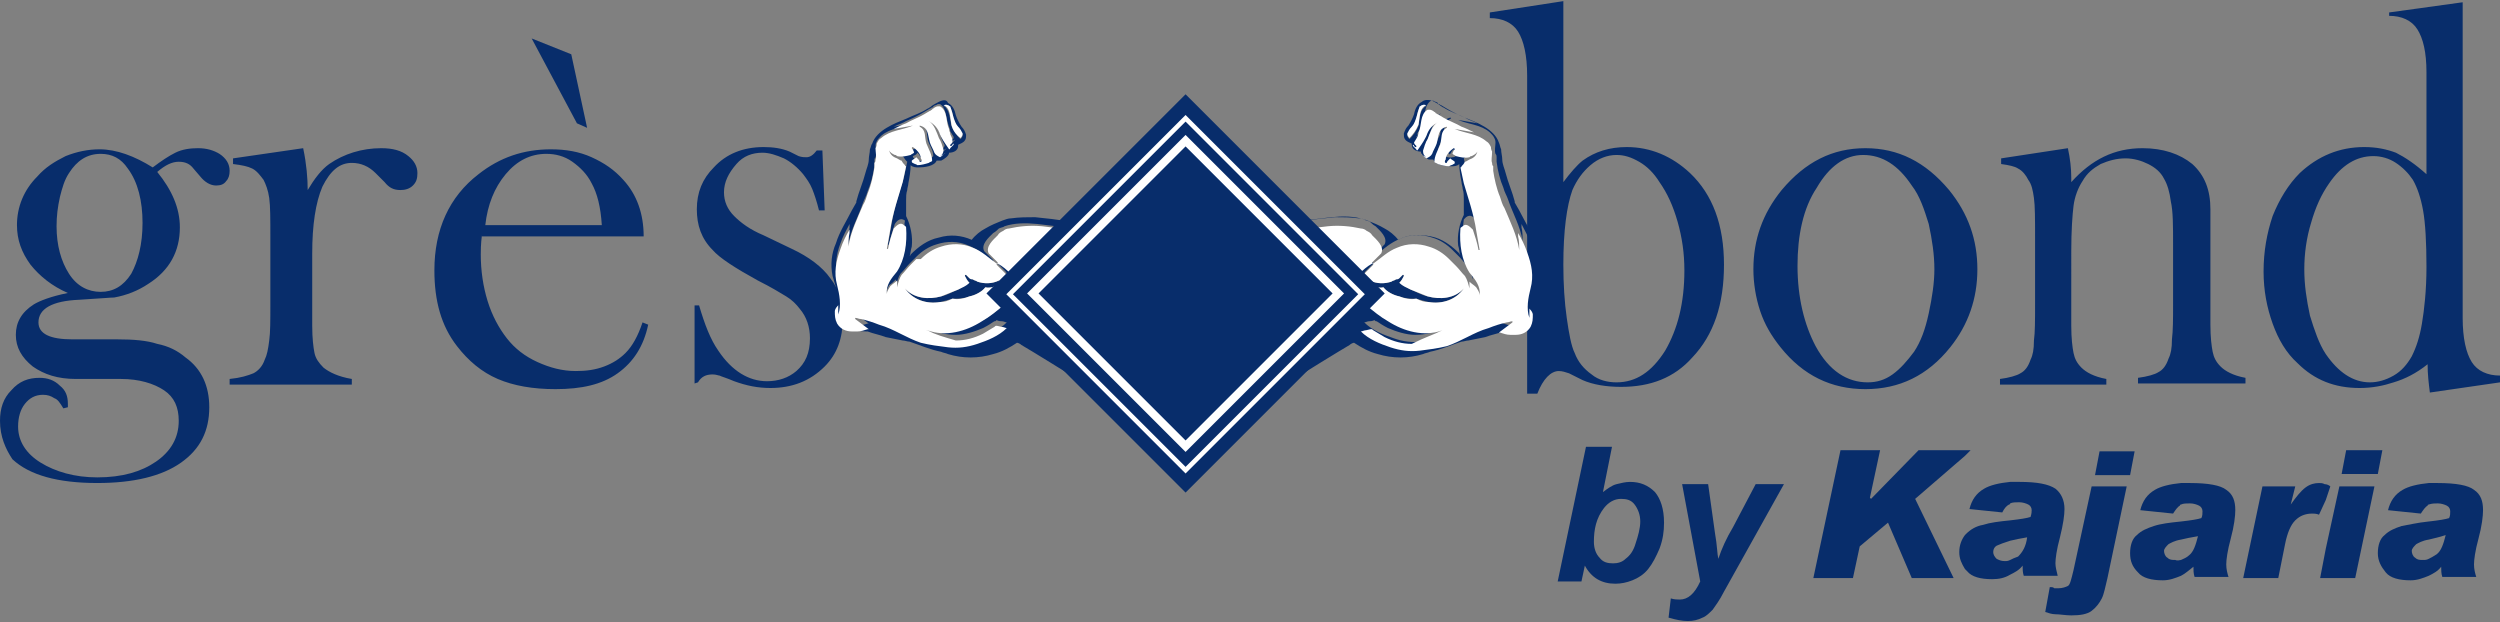 <?xml version="1.0" encoding="utf-8"?>
<!-- Generator: Adobe Illustrator 28.3.0, SVG Export Plug-In . SVG Version: 6.00 Build 0)  -->
<svg version="1.1" id="Layer_1" xmlns="http://www.w3.org/2000/svg" xmlns:xlink="http://www.w3.org/1999/xlink" x="0px" y="0px"
	 viewBox="0 0 221 55" style="enable-background:new 0 0 221 55;" xml:space="preserve">
<rect x="0" y="0" width="221" height="55" fill="#808080" stroke="none"/>
<style type="text/css">
	.st0{fill:#082D6B;}
	.st1{fill-rule:evenodd;clip-rule:evenodd;fill:#082D6B;}
	.st2{fill-rule:evenodd;clip-rule:evenodd;fill:#FFFFFF;}
	.st3{fill:none;stroke:#FFFFFF;stroke-width:0.717;stroke-miterlimit:10;}
	.st4{fill:none;stroke:#FFFFFF;stroke-width:0.414;stroke-miterlimit:10;}
</style>
<g>
	<path class="st0" d="M61.4,33.9v-6.9h0.4c0.5,1.7,1,3,1.7,4c1.2,1.8,2.7,2.7,4.3,2.7c1,0,1.9-0.3,2.6-0.9c0.8-0.7,1.2-1.6,1.2-2.9
		c0-1-0.3-1.9-0.9-2.6c-0.3-0.4-0.7-0.8-1.2-1.1c-0.5-0.3-1.3-0.8-2.5-1.4c-2-1.1-3.4-2-4-2.7c-1-1-1.4-2.2-1.4-3.6
		c0-1.5,0.5-2.7,1.5-3.7c1.1-1.2,2.6-1.8,4.4-1.8c0.8,0,1.6,0.1,2.3,0.4l0.8,0.4c0.3,0.1,0.5,0.1,0.7,0.1c0.3,0,0.6-0.2,0.9-0.6h0.5
		l0.2,5.3h-0.5c-0.2-0.8-0.4-1.4-0.6-1.9c-0.2-0.5-0.5-0.9-0.8-1.3c-0.5-0.6-1.1-1.1-1.7-1.4c-0.7-0.3-1.3-0.5-1.9-0.5
		c-0.9,0-1.7,0.3-2.3,1C64.4,15.3,64,16.1,64,17c0,0.8,0.3,1.5,0.9,2.1c0.6,0.6,1.4,1.2,2.6,1.7l2.5,1.2c1.5,0.7,2.7,1.6,3.4,2.6
		c0.8,1,1.1,2.2,1.1,3.6c0,1.7-0.5,3.1-1.6,4.2c-1.3,1.3-2.9,1.9-4.8,1.9c-1.1,0-2.1-0.2-3.2-0.6c-0.7-0.3-1.1-0.4-1.3-0.5
		c-0.1,0-0.3-0.1-0.6-0.1c-0.6,0-1,0.2-1.3,0.7L61.4,33.9L61.4,33.9z M53.2,19.9c-0.1-1.6-0.4-2.8-0.9-3.7c-0.4-0.8-1-1.4-1.7-1.9
		c-0.7-0.5-1.5-0.7-2.3-0.7c-1.4,0-2.6,0.6-3.6,1.8c-1,1.2-1.6,2.7-1.8,4.5H53.2z M42.6,20.8c-0.1,0.8-0.1,1.4-0.1,1.7
		c0,1.4,0.2,2.8,0.6,4.1c0.4,1.3,1,2.4,1.7,3.3c0.7,0.9,1.6,1.6,2.7,2.1c1.1,0.5,2.2,0.8,3.4,0.8c0.9,0,1.7-0.1,2.5-0.4
		c0.8-0.3,1.4-0.7,1.9-1.2c0.6-0.6,1.1-1.5,1.5-2.7l0.5,0.2c-0.4,1.9-1.3,3.3-2.7,4.3c-1.4,1-3.2,1.4-5.5,1.4c-2,0-3.7-0.3-5.1-0.9
		c-1.4-0.6-2.6-1.6-3.6-2.9c-1.4-1.8-2-4-2-6.7c0-3.6,1.3-6.5,3.9-8.5c1.9-1.5,4-2.2,6.4-2.2c1.3,0,2.5,0.2,3.6,0.7
		c1.1,0.5,2,1.1,2.8,2c1.2,1.3,1.8,3,1.8,5H42.6L42.6,20.8z M27.2,16.8c0.6-1,1.2-1.8,1.9-2.3c1.3-0.9,2.9-1.4,4.6-1.4
		c1,0,1.8,0.2,2.4,0.7c0.5,0.4,0.8,0.9,0.8,1.5c0,0.5-0.1,0.8-0.4,1.1s-0.7,0.4-1.1,0.4c-0.6,0-1-0.2-1.4-0.7l-0.8-0.8
		c-0.6-0.6-1.3-0.9-2.1-0.9c-1.1,0-1.9,0.7-2.6,2.1c-0.6,1.4-0.9,3.4-0.9,5.9V27l0,1.8c0,1.1,0.1,1.9,0.2,2.4
		c0.1,0.5,0.4,0.9,0.8,1.3c0.5,0.4,1.3,0.8,2.5,1v0.5H20.3v-0.5c1-0.1,1.6-0.3,2.1-0.5c0.4-0.2,0.8-0.6,1-1.2
		c0.2-0.4,0.3-0.9,0.4-1.7c0.1-0.7,0.1-1.8,0.1-3.2v-5.9c0-1.6,0-2.8-0.1-3.5c-0.1-0.7-0.3-1.2-0.5-1.6c-0.3-0.4-0.6-0.8-1-1
		c-0.4-0.2-0.9-0.3-1.7-0.4V14l6.2-0.9C27.1,14.5,27.2,15.8,27.2,16.8L27.2,16.8z M5,20c0,1.7,0.4,3.1,1.1,4.2
		c0.7,1.1,1.7,1.6,2.8,1.6s2-0.5,2.7-1.6c0.6-1.1,1-2.6,1-4.5s-0.4-3.6-1.3-4.8c-0.6-0.9-1.4-1.3-2.4-1.3c-1.2,0-2.1,0.6-2.8,1.7
		c-0.4,0.6-0.6,1.3-0.8,2.1C5.1,18.3,5,19.1,5,20L5,20z M6,36l-0.4,0.1c-0.3-0.5-0.5-0.8-0.8-0.9c-0.3-0.2-0.6-0.3-1-0.3
		c-0.7,0-1.2,0.3-1.6,0.8c-0.4,0.5-0.6,1.2-0.6,2c0,1.3,0.7,2.4,2,3.2c1.3,0.8,3,1.3,5,1.3c2.2,0,3.9-0.5,5.2-1.4
		c1.3-0.9,2-2.1,2-3.6c0-1.2-0.4-2.1-1.3-2.7c-0.9-0.6-2.2-1-3.8-1H6.7c-1.6,0-2.8-0.4-3.8-1.1c-1-0.8-1.5-1.7-1.5-2.8
		c0-1.1,0.5-2,1.6-2.7c0.5-0.3,1.5-0.7,3-1c-1.4-0.6-2.5-1.5-3.3-2.5c-0.8-1.1-1.2-2.2-1.2-3.5c0-1.6,0.6-3.1,1.8-4.3
		c0.7-0.8,1.5-1.3,2.5-1.8c1-0.4,2-0.6,3-0.6c1.5,0,3.1,0.6,4.7,1.6c0.8-0.6,1.4-1,2-1.3c0.6-0.3,1.3-0.4,2-0.4
		c0.8,0,1.4,0.2,1.9,0.5c0.6,0.4,0.9,0.9,0.9,1.5c0,0.4-0.1,0.7-0.3,0.9c-0.2,0.3-0.5,0.4-0.9,0.4c-0.5,0-1-0.3-1.4-0.8l-0.6-0.7
		c-0.3-0.4-0.7-0.6-1.3-0.6c-0.6,0-1.2,0.3-1.9,0.9c1.3,1.6,2,3.2,2,4.9c0,2.1-0.9,3.8-2.8,5c-0.9,0.6-1.9,1-3,1.2
		c-0.3,0-1.4,0.1-3.1,0.2c-2.4,0.1-3.6,0.8-3.6,2c0,1,1,1.5,3,1.5h4c1.4,0,2.6,0.1,3.5,0.4c1,0.2,1.8,0.6,2.5,1.2
		c1.4,1,2.1,2.5,2.1,4.4c0,2.1-0.8,3.7-2.5,4.9c-1.7,1.2-4.2,1.8-7.4,1.8c-3.5,0-6-0.7-7.5-2.1C0.5,39.7,0,38.6,0,37.2
		c0-1.1,0.3-2,1-2.7c0.7-0.8,1.5-1.1,2.5-1.1c0.7,0,1.3,0.2,1.8,0.7C5.8,34.5,6,35,6,35.7L6,36L6,36z"/>
	<polygon class="st0" points="51.9,11.3 51,10.9 47,3.4 50.5,4.8 	"/>
	<path class="st0" d="M214.5,23.6c0-2.2-0.1-3.9-0.3-5c-0.2-1.1-0.5-2-0.9-2.7c-0.4-0.6-0.9-1.1-1.5-1.5c-0.6-0.4-1.3-0.6-2-0.6
		c-1.5,0-2.8,0.8-3.9,2.4c-0.7,1-1.2,2.1-1.6,3.5c-0.4,1.3-0.6,2.7-0.6,4.1s0.2,2.7,0.5,4.1c0.4,1.3,0.8,2.5,1.4,3.4
		c1.1,1.6,2.4,2.5,3.9,2.5c0.7,0,1.4-0.2,2.1-0.6c0.7-0.4,1.2-1,1.6-1.7c0.4-0.8,0.7-1.7,0.9-2.9S214.5,25.7,214.5,23.6 M214.8,34.7
		c-0.1-0.8-0.2-1.6-0.2-2.5c-1,0.8-2,1.3-3,1.6c-0.9,0.3-1.9,0.5-3,0.5c-2.2,0-4-0.7-5.5-2.2c-1-0.9-1.7-2.1-2.2-3.5
		c-0.5-1.4-0.8-2.9-0.8-4.6c0-1.8,0.3-3.4,0.8-4.9c0.6-1.5,1.4-2.8,2.4-3.8c1.6-1.5,3.5-2.3,5.7-2.3c1.1,0,2,0.2,2.8,0.5
		c0.8,0.4,1.7,1,2.7,1.9v-9c0-1.8-0.3-3-0.8-3.8c-0.5-0.8-1.4-1.2-2.5-1.2V1.1l6.5-0.9v27.9c0,1.8,0.3,3.1,0.8,3.9
		c0.5,0.8,1.4,1.2,2.5,1.2v0.6L214.8,34.7L214.8,34.7z M182.8,13.1c0.2,0.9,0.3,1.8,0.3,2.6v0.4c1.8-2,3.8-3,6.3-3
		c1.8,0,3.3,0.5,4.4,1.4c1.1,1,1.6,2.3,1.6,4v10.2c0,1.1,0.1,1.9,0.2,2.4c0.1,0.5,0.3,0.9,0.7,1.3c0.4,0.4,1.1,0.8,2.2,1v0.5H189
		v-0.5c0.8-0.1,1.5-0.3,1.8-0.5c0.4-0.2,0.7-0.6,0.9-1.2c0.2-0.4,0.3-0.9,0.3-1.7c0.1-0.8,0.1-1.8,0.1-3.2v-5.1c0-1.8,0-3-0.2-3.9
		c-0.1-0.8-0.3-1.5-0.6-2c-0.3-0.6-0.8-1-1.4-1.3c-0.6-0.3-1.3-0.5-2-0.5c-0.8,0-1.5,0.2-2.2,0.5c-0.7,0.4-1.2,0.8-1.6,1.5
		c-0.4,0.6-0.7,1.4-0.8,2.2c-0.1,0.8-0.2,2.2-0.2,4V27l0,1.8c0,1.1,0.1,1.9,0.2,2.4c0.1,0.5,0.3,0.9,0.7,1.3c0.4,0.4,1.1,0.8,2.2,1
		v0.5h-9.4v-0.5c0.8-0.1,1.5-0.3,1.8-0.5c0.4-0.2,0.7-0.6,0.9-1.2c0.2-0.4,0.3-0.9,0.3-1.7c0.1-0.7,0.1-1.8,0.1-3.2v-5.9
		c0-1.6,0-2.8-0.1-3.5c-0.1-0.7-0.2-1.2-0.5-1.6c-0.2-0.4-0.5-0.8-0.9-1c-0.3-0.2-0.8-0.3-1.5-0.4V14L182.8,13.1L182.8,13.1z
		 M158.9,23.5c0,2.8,0.6,5.2,1.6,7.1c1.2,2.2,2.8,3.2,4.6,3.2c0.8,0,1.5-0.2,2.2-0.7c0.7-0.5,1.3-1.2,1.9-2c0.6-0.9,1-2,1.3-3.4
		c0.3-1.4,0.5-2.7,0.5-3.9c0-1.3-0.2-2.6-0.5-4c-0.4-1.3-0.8-2.5-1.5-3.4c-1.2-1.8-2.6-2.7-4.3-2.7c-1.6,0-3,1-4.1,2.9
		C159.4,18.4,158.9,20.8,158.9,23.5L158.9,23.5z M155,23.8c0-2.6,0.8-4.9,2.5-7c2.1-2.5,4.5-3.7,7.4-3.7c2.9,0,5.3,1.2,7.4,3.7
		c1.7,2.1,2.5,4.4,2.5,7s-0.8,4.9-2.4,6.9c-2,2.5-4.5,3.7-7.5,3.7c-3,0-5.5-1.2-7.5-3.7c-0.8-1-1.4-2-1.8-3.2
		C155.2,26.3,155,25,155,23.8L155,23.8z M138.2,23.4c0,1.7,0.1,3.3,0.3,4.7c0.2,1.4,0.4,2.5,0.7,3.1c0.3,0.8,0.8,1.4,1.5,1.9
		c0.6,0.5,1.4,0.7,2.2,0.7c1.7,0,3.1-0.9,4.3-2.8c1.1-1.9,1.7-4.2,1.7-7.1c0-1.5-0.2-2.9-0.6-4.3c-0.4-1.4-0.9-2.5-1.6-3.5
		c-0.5-0.8-1.1-1.4-1.8-1.8c-0.7-0.4-1.3-0.6-2-0.6c-0.8,0-1.6,0.3-2.3,0.9c-0.7,0.6-1.2,1.3-1.6,2.2
		C138.5,18.2,138.2,20.4,138.2,23.4L138.2,23.4z M138.2,16.1c0.6-0.8,1.2-1.5,1.7-1.9c1.1-0.8,2.4-1.2,3.9-1.2c2.1,0,4,0.8,5.6,2.3
		c2,1.9,3,4.6,3,8.1s-0.9,6.2-2.8,8.2c-1.6,1.8-3.7,2.6-6.3,2.6c-1.3,0-2.5-0.2-3.4-0.6l-1.2-0.6c-0.3-0.1-0.6-0.2-0.9-0.2
		c-0.7,0-1.4,0.7-1.9,2H135V6.7c0-1.8-0.3-3.1-0.8-3.9c-0.5-0.8-1.4-1.2-2.5-1.2V1.1l6.5-1L138.2,16.1L138.2,16.1z"/>
	<path class="st1" d="M125.9,9.5L125.9,9.5L125.9,9.5c0-0.1,0.1-0.1,0.2-0.1c-0.1-0.1-0.2-0.1-0.4,0c-0.1,0-0.1,0.1-0.2,0.1
		c-0.2,0.3-0.2,0.6-0.3,1c-0.1,0.3-0.2,0.5-0.4,0.8c-0.1,0.2-0.2,0.4-0.4,0.6c0,0,0,0,0,0c0,0.2,0.1,0.3,0.2,0.4c0,0,0,0,0,0
		c0.3-0.3,0.6-0.7,0.8-1.2C125.5,10.5,125.5,9.8,125.9,9.5 M114.7,19.6c0.1,0,0.2,0,0.3,0c1-0.2,2-0.3,3-0.4c0.7,0,1.4,0,2.1,0.1
		c0.3,0,0.5,0.1,0.8,0.2c0.5,0.2,1,0.4,1.5,0.7c0.4,0.2,0.9,0.6,1.2,1c0.9-0.5,1.9-0.5,2.9-0.3c1,0.2,1.8,0.8,2.5,1.5
		c0,0.1,0.1,0.1,0.1,0.2c-0.1-0.3-0.1-0.6-0.2-0.9c-0.1-0.9,0.1-1.9,0.5-2.7c0-0.5,0-1,0-1.4c0-0.3,0-0.6-0.1-0.9
		c0-0.2-0.1-0.4-0.1-0.6c-0.1-0.5-0.2-1.1-0.2-1.6c0,0,0,0,0,0c-0.2,0.2-0.5,0.2-0.7,0.2c-0.5,0-1.4-0.1-1.6-0.6c0,0,0,0,0,0
		c-0.1,0-0.3,0-0.4,0c-0.2-0.1-0.7-0.4-0.7-0.7v0c-0.4,0-0.8-0.2-0.8-0.6c0,0,0,0,0-0.1c-0.2-0.1-0.5-0.2-0.6-0.4
		c-0.1-0.1-0.1-0.3-0.1-0.5l0,0c0.1-0.3,0.2-0.5,0.4-0.7c0.2-0.3,0.4-0.7,0.5-1c0.1-0.5,0.3-0.9,0.7-1.1l0,0
		c0.2-0.2,0.6-0.2,0.9-0.1c0.2,0.1,0.6,0.3,0.8,0.5c0.1,0,0.1,0.1,0.2,0.1c0.6,0.4,1.3,0.6,1.9,0.9c1,0.4,2.6,1,3,2.2
		c0.1,0.2,0.1,0.4,0.2,0.6c0,0.3,0.1,0.6,0.1,0.9c0,0.4,0.2,0.8,0.3,1.2c0.2,0.8,0.6,1.7,0.8,2.5c0,0,0,0.1,0,0.1l0,0
		c0.1,0.2,0.3,0.5,0.4,0.7c0.5,1,1.1,1.9,1.4,2.9c0.4,0.9,0.5,1.9,0.3,2.9c-0.1,0.3-0.2,0.7-0.3,1c0.1,0.5,0.2,0.9,0.3,1.3
		c0.1,0.2,0.1,0.4,0.1,0.6c0,0.4-0.1,0.8-0.3,1.1c-0.2,0.4-0.7,0.6-1.2,0.7c-0.5,0.1-1.1,0.2-1.6,0.2c0,0,0,0-0.1,0
		c-0.5,0.2-1.1,0.3-1.6,0.5c-0.5,0.1-1,0.2-1.5,0.3c-0.2,0-0.4,0.1-0.6,0.1c-0.9,0.3-1.8,0.7-2.8,0.9c-0.2,0.1-0.4,0.1-0.6,0.2
		c-1.3,0.4-2.7,0.4-4,0c-0.8-0.2-1.5-0.6-2.1-1c-0.1,0-0.3,0.1-0.4,0.2c-0.7,0.4-4.6,2.8-4.7,2.9c-0.3-0.4,1.2-0.8,0.9-1.7
		c-0.1-0.4-0.2-1-0.2-1.8c0.6-0.6,1.1-1.2,1.6-1.8c0.2-0.6,0.4-1.1,0.7-1.7c0.5-1.2,1.1-2.4,2.3-3c0,0,0,0,0,0
		c-1.2,0.6-1.7,2.2-2,3.5c0.4-0.5,0.8-1.1,1.2-1.6c0.6-0.8,1.3-1.6,2.2-2.1c0,0,0.1,0,0.1,0.1c-0.1,0.1-0.2,0.2-0.3,0.3l0,0
		c0,0,0,0,0,0c0,0,0,0,0,0c-0.1,0.1-0.3,0.3-0.4,0.4c-0.3,0.4-0.5,0.8-0.7,1.2c-0.1,0.2-0.1,0.4-0.2,0.6c0.1,0.1,0.1,0.2,0.2,0.3
		c0.3,0.3,0.5,0.5,0.8,0.8c0.6,0.5,1.2,1,1.9,1.4c1.4,0.8,3.2,1.3,4.8,0.8c0,0,0,0,0,0c-0.8,0.3-1.5,0.5-2.4,0.5
		c-0.8,0-1.7-0.3-2.4-0.6c-0.4-0.2-0.7-0.4-1-0.6c-0.1,0-0.1,0-0.2-0.1c-0.2,0.1-0.4,0.1-0.5,0.1c-0.1,0-0.3,0.1-0.4,0.1
		c0.7,0.7,1.7,1.1,2.6,1.4c0.8,0.3,1.7,0.4,2.6,0.3c0.8-0.1,1.6-0.2,2.4-0.4l0,0c0.6-0.3,1.2-0.6,1.8-0.8c0.6-0.3,1.3-0.6,1.9-0.8
		c0.5-0.2,1.1-0.4,1.6-0.5c0.1-0.1,0.3-0.1,0.5-0.1c0,0,0.1,0,0,0.1c-0.4,0.3-0.8,0.6-1.2,0.9c0,0,0.1,0,0.1,0
		c0.3,0.1,0.6,0.2,0.9,0.2c0.2,0,0.3,0,0.5,0c0.5-0.1,1-0.2,1.3-0.7c0.2-0.4,0.2-0.7,0.2-1.1c-0.1-0.1-0.2-0.3-0.2-0.4
		c0-0.1-0.1-0.1-0.1-0.2c-0.1,0.3-0.1,0.6,0,0.9c0,0,0,0,0,0c-0.3-0.8-0.1-1.8,0.1-2.6c0.2-1.1,0.1-2.2-0.3-3.2
		c-0.2-0.6-0.5-1.1-0.8-1.7c0,0.1,0,0.2,0,0.3c0,0,0,0,0,0c0.1,0.4,0.1,0.8,0.1,1.2h0c-0.2-1.3-0.9-2.5-1.3-3.7
		c-0.1-0.3-0.3-0.6-0.4-1c-0.3-0.7-0.5-1.5-0.6-2.3c0-0.1,0-0.3,0-0.4c0-0.1,0-0.2-0.1-0.3c-0.1-0.3,0-0.7,0-1c0-0.1,0-0.2-0.1-0.4
		c-0.1-0.2-0.2-0.3-0.4-0.5c-0.8-0.7-1.9-0.7-2.8-1.1c0,0,0,0,0,0c0.6,0.1,1.1,0.2,1.7,0.3c-0.4-0.2-0.8-0.3-1.1-0.5
		c-0.5-0.2-1.1-0.5-1.6-0.8c-0.2-0.1-0.3-0.2-0.5-0.3l0,0c-0.1,0-0.1-0.1-0.2-0.1c0,0-0.1,0-0.1-0.1c-0.1-0.1-0.3-0.1-0.4-0.2
		c-0.1,0-0.1,0-0.2,0c-0.6,0.4-0.5,1.3-0.8,2c0,0.1-0.1,0.2-0.1,0.4c-0.1,0.2-0.2,0.3-0.3,0.5c0,0,0,0,0,0c0,0.1,0,0.2,0.1,0.2
		c0,0,0.1,0.1,0.1,0.1c0,0,0,0.1,0,0.1c0,0,0,0,0,0c0,0-0.1,0-0.1,0c0,0-0.1-0.1-0.1-0.1c0,0-0.1,0-0.1-0.1c0,0,0,0,0,0.1
		c0.1,0.1,0.2,0.2,0.3,0.3c0,0,0.1,0,0.1,0.1c0.2-0.4,0.5-0.8,0.7-1.1c0-0.1,0-0.1,0.1-0.2c0.2-0.6,0.5-0.9,1-1.2c0,0,0,0,0,0
		c-0.4,0.3-0.7,1-0.9,1.5c-0.1,0.3-0.2,0.7-0.4,1c0,0,0,0,0,0.1c0.1,0.2,0.2,0.4,0.3,0.5c0,0,0,0,0,0c-0.2-0.1-0.3-0.2-0.5-0.3
		c0,0,0,0,0,0c0.1,0.1,0.3,0.3,0.5,0.4c0.2-0.1,0.4-0.2,0.5-0.4c0.1-0.3,0.3-0.7,0.4-0.9c0.1-0.7,0.1-1.3,0.9-1.5
		c0.1,0,0.1,0.1,0,0.1c-0.6,0.4-0.5,0.9-0.6,1.5c-0.1,0.5-0.5,0.9-0.5,1.5c0,0,0,0,0,0c0.1,0.1,0.2,0.2,0.3,0.2
		c0.3,0.1,0.7,0.3,1,0.2c0.2,0,0.3-0.1,0.4-0.2c0.1-0.1,0.1-0.1,0.1-0.2c-0.2-0.1-0.3-0.1-0.4-0.3c0,0-0.1,0.1-0.1,0.1
		c-0.1,0.1-0.1,0.2-0.2,0.3c0,0-0.1,0.1-0.1,0c-0.1-0.1-0.1-0.2,0-0.3l0,0c0-0.4,0.4-0.8,0.7-1c0,0,0.1,0,0.1,0.1c0,0,0,0,0,0
		c-0.1,0.1-0.1,0.3-0.2,0.4c0.1,0.1,0.2,0.1,0.3,0.2c0.4,0.1,0.8,0.2,1.2,0.1c0,0,0,0,0,0c0.1,0,0.1,0,0.2-0.1
		c0.2-0.1,0.3-0.2,0.5-0.4c0,0,0,0,0,0c-0.1,0.4-0.4,0.6-0.7,0.7c-0.1,0.1-0.2,0.1-0.4,0.2c-0.1,0.1-0.2,0.3-0.3,0.4
		c0,0-0.1,0.1-0.1,0.1c0.1,0.5,0.2,0.9,0.3,1.4c0.2,0.7,0.4,1.3,0.6,2c0.2,0.7,0.4,1.5,0.5,2.2c0.1,0.6,0.2,1.1,0.3,1.7
		c0,0-0.1,0.1-0.1,0c-0.1-0.6-0.3-1.2-0.5-1.8l0,0c-0.2-0.3-0.5-0.6-0.9-0.3c-0.1,0.1-0.1,0.1-0.2,0.2l0,0c-0.2,1.3,0,2.7,0.8,3.9
		c0.5,0.5,1,1.2,0.9,2c0,0,0,0,0,0c-0.1-0.3-0.2-0.5-0.3-0.7c-0.2-0.1-0.4-0.3-0.6-0.5c0,0.2,0,0.4,0,0.6c0,0,0,0,0,0
		c-0.1-0.4-0.2-0.8-0.4-1.1c-0.3-0.3-0.6-0.7-0.8-0.9c-0.2-0.2-0.3-0.3-0.5-0.5c0,0-0.1-0.1-0.1-0.1c-0.5-0.5-1.1-0.9-1.8-1.1
		c-0.9-0.3-1.9-0.3-2.8,0.1c-0.8,0.3-1.5,0.9-2.1,1.4c-0.1,0-0.1,0-0.1-0.1c0.3-0.3,0.6-0.6,0.8-0.8c0.3-0.6-0.4-1.2-0.8-1.6
		c-0.2-0.1-0.4-0.3-0.5-0.4c-0.2-0.1-0.4-0.1-0.5-0.2c-0.9-0.3-1.9-0.3-2.9-0.2c-0.8,0.1-1.7,0.2-2.5,0.3c-0.1,0-0.2,0-0.3,0h0
		C114.7,19.9,114.7,19.7,114.7,19.6L114.7,19.6z"/>
	<path class="st1" d="M121.1,24.8c0.6,0.3,1.3,0.3,1.9,0.1l0,0c0.1-0.1,0.3-0.1,0.4-0.2c0.1-0.1,0.2-0.1,0.3-0.1
		c0.1-0.1,0.2-0.2,0.3-0.3c0,0,0.1,0,0.1,0.1c-0.1,0.2-0.2,0.4-0.4,0.6c0.3,0.2,0.7,0.4,1,0.6c0.5,0.2,1,0.5,1.5,0.6
		c1.1,0.3,2.4,0.2,3.2-0.7h0c-0.7,1-1.9,1.4-3.1,1.2c-0.4-0.1-0.8-0.2-1.1-0.3c-0.5,0-1,0-1.5-0.2c-0.5-0.1-1.1-0.4-1.4-0.8l0,0
		c0,0,0,0,0,0C121.8,25.5,121.3,25.4,121.1,24.8C121,24.9,121.1,24.8,121.1,24.8"/>
	<path class="st2" d="M125.2,26.4c0.4,0.2,0.7,0.3,1.1,0.3c1.2,0.2,2.4-0.2,3.1-1.2h0c-0.8,0.9-2.1,1-3.2,0.7
		c-0.5-0.2-1-0.4-1.5-0.6c-0.4-0.2-0.7-0.3-1-0.6c0.2-0.2,0.3-0.4,0.4-0.6c0-0.1,0-0.1-0.1-0.1c-0.1,0.1-0.2,0.2-0.3,0.3
		c-0.1,0.1-0.2,0.1-0.3,0.1c-0.1,0.1-0.3,0.1-0.4,0.2l0,0c-0.6,0.2-1.3,0.2-1.9-0.1c0,0-0.1,0-0.1,0.1c0.2,0.4,0.8,0.6,1.3,0.5h0
		l0,0c0.3,0.4,0.9,0.7,1.4,0.8C124.2,26.4,124.7,26.5,125.2,26.4 M127.5,29.2c-1.6,0.6-3.4,0.1-4.8-0.8c-0.7-0.4-1.3-0.9-1.9-1.4
		c-0.3-0.3-0.6-0.5-0.8-0.8c-0.1-0.1-0.1-0.2-0.2-0.3c0-0.2,0.1-0.4,0.2-0.6c0.2-0.4,0.4-0.9,0.7-1.2c0.1-0.1,0.3-0.3,0.4-0.4l0,0
		c0,0,0,0,0,0l0,0c0.1-0.1,0.2-0.2,0.3-0.3c0,0,0-0.1-0.1-0.1c-0.9,0.5-1.5,1.3-2.2,2.1c-0.4,0.5-0.8,1-1.2,1.6
		c0.4-1.3,0.8-2.9,2-3.5c0,0,0,0,0,0c-1.2,0.6-1.8,1.8-2.3,3c-0.2,0.6-0.4,1.2-0.7,1.7c-0.5,0.6-1,1.2-1.6,1.8
		c-0.1-2.8,0.5-7.4-0.1-8c-0.4-0.4-0.6-1-0.6-1.7h0l0.3,0c0.8-0.1,1.7-0.2,2.5-0.3c1-0.1,2,0,2.9,0.2c0.2,0,0.4,0.1,0.5,0.2
		c0.2,0.1,0.4,0.2,0.5,0.4c0.4,0.4,1.1,1,0.8,1.6c-0.3,0.3-0.6,0.6-0.8,0.8c0,0,0,0.1,0.1,0.1c0.7-0.5,1.3-1.1,2.1-1.4
		c0.9-0.4,1.9-0.4,2.8-0.1c0.7,0.2,1.3,0.6,1.8,1.1l0.1,0.1c0.2,0.2,0.3,0.3,0.5,0.5c0.3,0.3,0.5,0.6,0.8,0.9
		c0.2,0.3,0.3,0.7,0.4,1.1c0,0,0,0,0,0c0-0.2,0-0.4,0-0.6c0.2,0.2,0.4,0.3,0.6,0.5c0.1,0.2,0.3,0.4,0.3,0.7c0,0,0,0,0,0
		c0.1-0.8-0.4-1.4-0.9-2c-0.7-1.1-0.9-2.5-0.8-3.9l0,0c0-0.1,0.1-0.1,0.2-0.2c0.3-0.3,0.6,0,0.9,0.3l0,0c0.2,0.6,0.4,1.2,0.5,1.8
		c0,0,0.1,0,0.1,0c-0.1-0.6-0.2-1.1-0.3-1.7c-0.1-0.7-0.3-1.5-0.5-2.2c-0.2-0.7-0.4-1.3-0.6-2c-0.1-0.5-0.2-0.9-0.3-1.4
		c0.1,0,0.1-0.1,0.1-0.1c0.1-0.1,0.2-0.2,0.3-0.4c0.1,0,0.2-0.1,0.4-0.2c0.3-0.1,0.6-0.3,0.7-0.7c0,0,0,0,0,0
		c-0.1,0.2-0.3,0.3-0.5,0.4c-0.1,0-0.1,0-0.2,0.1c0,0,0,0,0,0c-0.4,0.1-0.8,0-1.2-0.1c-0.1-0.1-0.2-0.1-0.3-0.2
		c0-0.1,0.1-0.3,0.2-0.4c0,0,0,0,0,0c0,0,0-0.1-0.1-0.1c-0.3,0.2-0.7,0.6-0.7,1l0,0c-0.1,0.1-0.1,0.3,0,0.3c0,0,0.1,0,0.1,0
		c0-0.1,0.1-0.2,0.2-0.3c0,0,0.1-0.1,0.1-0.1c0.1,0.1,0.3,0.2,0.4,0.3c0,0.1,0,0.2-0.1,0.2c-0.1,0.1-0.3,0.1-0.4,0.2
		c-0.3,0-0.7-0.1-1-0.2c-0.1-0.1-0.3-0.1-0.3-0.2c0,0,0,0,0,0c0-0.5,0.3-1,0.5-1.5c0.2-0.6,0-1.2,0.6-1.5c0,0,0-0.1,0-0.1
		c-0.8,0.2-0.7,0.8-0.9,1.5c-0.1,0.3-0.3,0.6-0.4,0.9c-0.1,0.2-0.3,0.3-0.5,0.4c-0.2-0.1-0.3-0.3-0.5-0.4c0,0,0,0,0,0
		c0.1,0.1,0.3,0.2,0.5,0.3c0,0,0,0,0,0c-0.2-0.1-0.3-0.3-0.3-0.5c0,0,0,0,0-0.1c0.1-0.3,0.2-0.7,0.4-1c0.2-0.5,0.4-1.2,0.9-1.5
		c0,0,0,0,0,0c-0.5,0.3-0.8,0.6-1,1.2l-0.1,0.2c-0.2,0.4-0.5,0.8-0.7,1.1c0,0-0.1,0-0.1-0.1c-0.1-0.1-0.2-0.2-0.3-0.3c0,0,0,0,0-0.1
		c0,0,0.1,0,0.1,0.1c0,0,0.1,0.1,0.1,0.1c0,0,0.1,0,0.1,0c0,0,0,0,0,0c0,0,0-0.1,0-0.1c0,0-0.1-0.1-0.1-0.1
		c-0.1-0.1-0.1-0.2-0.1-0.2c0,0,0,0,0,0c0.1-0.2,0.2-0.3,0.3-0.5c0-0.1,0.1-0.2,0.1-0.4c0.3-0.6,0.1-1.6,0.8-2c0,0,0.1,0,0.2,0
		c0.1,0,0.3,0.1,0.4,0.2c0,0,0.1,0,0.1,0.1c0.1,0,0.1,0.1,0.2,0.1l0,0c0.2,0.1,0.3,0.2,0.5,0.3c0.5,0.3,1.1,0.5,1.6,0.8
		c0.3,0.1,0.7,0.3,1.1,0.5c-0.6-0.1-1.1-0.2-1.7-0.3c0,0,0,0,0,0c0.9,0.4,2,0.4,2.8,1.1c0.2,0.1,0.3,0.3,0.4,0.5
		c0,0.1,0,0.2,0.1,0.4c0,0.4-0.1,0.8,0,1c0,0.1,0,0.2,0.1,0.3c0,0.1,0,0.3,0,0.4c0.1,0.7,0.3,1.6,0.6,2.3c0.1,0.3,0.2,0.7,0.4,1
		c0.5,1.2,1.1,2.4,1.3,3.7h0c0-0.4,0-0.8-0.1-1.2c0,0,0,0,0,0c0-0.1,0-0.2,0-0.3c0.3,0.5,0.6,1.1,0.8,1.7c0.4,1.1,0.6,2.1,0.3,3.2
		c-0.2,0.8-0.4,1.8-0.1,2.6c0,0,0,0,0,0c0-0.3,0-0.6,0-0.9c0,0.1,0,0.1,0.1,0.2c0.1,0.1,0.2,0.3,0.2,0.4c0,0.4,0,0.7-0.2,1.1
		c-0.3,0.5-0.8,0.7-1.3,0.7c-0.2,0-0.3,0-0.5,0c-0.3,0-0.6-0.1-0.9-0.2c0,0-0.1,0-0.1,0c0.4-0.3,0.8-0.6,1.2-0.9c0,0,0-0.1,0-0.1
		c-0.2,0-0.3,0.1-0.5,0.1c-0.5,0.1-1.1,0.3-1.6,0.5c-0.7,0.2-1.3,0.5-1.9,0.8c-0.6,0.3-1.2,0.6-1.8,0.8l0,0
		c-0.8,0.2-1.6,0.3-2.4,0.4c-0.9,0.1-1.7,0-2.6-0.3c-0.9-0.3-1.9-0.7-2.6-1.4c0.1,0,0.3-0.1,0.4-0.1c0.1,0,0.4-0.1,0.5-0.1
		c0.1,0,0.1,0,0.2,0.1c0.3,0.2,0.7,0.4,1,0.6c0.8,0.4,1.6,0.6,2.4,0.6C126,29.8,126.7,29.6,127.5,29.2
		C127.5,29.3,127.5,29.2,127.5,29.2L127.5,29.2z"/>
	<path class="st2" d="M124.6,12.2c-0.1-0.1-0.2-0.2-0.2-0.4c0,0,0,0,0,0c0.1-0.2,0.2-0.4,0.4-0.6c0.2-0.2,0.3-0.5,0.4-0.8
		c0.1-0.4,0.2-0.7,0.3-1c0.1,0,0.1-0.1,0.2-0.1c0.2-0.1,0.3,0,0.4,0c-0.1,0-0.1,0.1-0.2,0.1l0,0c-0.4,0.3-0.4,1-0.5,1.6
		C125.2,11.5,124.9,11.9,124.6,12.2L124.6,12.2L124.6,12.2z"/>
	<path class="st1" d="M83.6,9.5L83.6,9.5L83.6,9.5c0-0.1-0.1-0.1-0.2-0.1c0.1-0.1,0.2-0.1,0.4,0c0.1,0,0.1,0.1,0.2,0.1
		c0.2,0.3,0.2,0.6,0.3,1c0.1,0.3,0.2,0.5,0.4,0.8c0.1,0.2,0.2,0.4,0.4,0.6c0,0,0,0,0,0c0,0.2-0.1,0.3-0.2,0.4c0,0,0,0,0,0
		c-0.3-0.3-0.6-0.7-0.8-1.2C84,10.5,83.9,9.8,83.6,9.5 M94.8,19.6c-0.1,0-0.2,0-0.3,0c-1-0.2-2-0.3-3-0.4c-0.7,0-1.4,0-2.1,0.1
		c-0.3,0-0.5,0.1-0.8,0.2c-0.5,0.2-1,0.4-1.5,0.7c-0.4,0.2-0.9,0.6-1.2,1C85,20.8,84,20.7,83,21c-1,0.2-1.8,0.8-2.5,1.5
		c0,0.1-0.1,0.1-0.1,0.2c0.1-0.3,0.1-0.6,0.2-0.9c0.1-0.9-0.1-1.9-0.5-2.7c0-0.5,0-1,0-1.4c0-0.3,0-0.6,0.1-0.9
		c0-0.2,0.1-0.4,0.1-0.6c0.1-0.5,0.2-1.1,0.2-1.6c0,0,0,0,0,0c0.2,0.2,0.5,0.2,0.7,0.2c0.5,0,1.4-0.1,1.6-0.6c0,0,0,0,0,0
		c0.1,0,0.3,0,0.4,0c0.2-0.1,0.7-0.4,0.7-0.7v0c0.4,0,0.8-0.2,0.8-0.6c0,0,0,0,0-0.1c0.2-0.1,0.5-0.2,0.6-0.4
		c0.1-0.1,0.1-0.3,0.1-0.5l0,0c-0.1-0.3-0.2-0.5-0.4-0.7c-0.2-0.3-0.4-0.7-0.5-1c-0.1-0.5-0.3-0.9-0.7-1.1l0,0
		C83.7,8.8,83.4,8.8,83,9c-0.2,0.1-0.6,0.3-0.8,0.5c-0.1,0-0.1,0.1-0.2,0.1c-0.6,0.4-1.3,0.6-1.9,0.9c-1,0.4-2.6,1-3,2.2
		C77,12.8,77,13,76.9,13.2c0,0.3-0.1,0.6-0.1,0.9c0,0.4-0.2,0.8-0.3,1.2c-0.2,0.8-0.6,1.7-0.8,2.5c0,0,0,0.1,0,0.1l0,0
		c-0.1,0.2-0.3,0.5-0.4,0.7c-0.5,1-1.1,1.9-1.4,2.9c-0.4,0.9-0.5,1.9-0.3,2.9c0.1,0.3,0.2,0.7,0.3,1c-0.1,0.5-0.2,0.9-0.3,1.3
		c-0.1,0.2-0.1,0.4-0.1,0.6c0,0.4,0.1,0.8,0.3,1.1c0.2,0.4,0.7,0.6,1.2,0.7c0.5,0.1,1.1,0.2,1.6,0.2c0,0,0,0,0.1,0
		c0.5,0.2,1.1,0.3,1.6,0.5c0.5,0.1,1,0.2,1.5,0.3c0.2,0,0.4,0.1,0.6,0.1c0.9,0.3,1.8,0.7,2.8,0.9c0.2,0.1,0.4,0.1,0.6,0.2
		c1.3,0.4,2.7,0.4,4,0c0.8-0.2,1.5-0.6,2.1-1c0.1,0,0.3,0.1,0.4,0.2c0.7,0.4,4.6,2.8,4.7,2.9c0.3-0.4-1.2-0.8-0.9-1.7
		c0.1-0.4,0.2-1,0.2-1.8c-0.6-0.6-1.1-1.2-1.6-1.8c-0.2-0.6-0.4-1.1-0.7-1.7c-0.5-1.2-1.1-2.4-2.3-3c0,0,0,0,0,0
		c1.2,0.6,1.7,2.2,2,3.5c-0.4-0.5-0.8-1.1-1.2-1.6c-0.6-0.8-1.3-1.6-2.2-2.1c0,0-0.1,0-0.1,0.1c0.1,0.1,0.2,0.2,0.3,0.3l0,0
		c0,0,0,0,0,0c0,0,0,0,0,0c0.1,0.1,0.3,0.3,0.4,0.4c0.3,0.4,0.5,0.8,0.7,1.2c0.1,0.2,0.1,0.4,0.2,0.6c-0.1,0.1-0.1,0.2-0.2,0.3
		c-0.3,0.3-0.5,0.5-0.8,0.8c-0.6,0.5-1.2,1-1.9,1.4c-1.4,0.8-3.2,1.3-4.8,0.8c0,0,0,0,0,0c0.8,0.3,1.5,0.5,2.4,0.5
		c0.8,0,1.7-0.3,2.4-0.6c0.4-0.2,0.7-0.4,1-0.6c0.1,0,0.1,0,0.2-0.1c0.2,0.1,0.4,0.1,0.5,0.1c0.1,0,0.3,0.1,0.4,0.1
		c-0.7,0.7-1.7,1.1-2.6,1.4c-0.8,0.3-1.7,0.4-2.6,0.3c-0.8-0.1-1.6-0.2-2.4-0.4l0,0c-0.6-0.3-1.2-0.6-1.8-0.8
		c-0.6-0.3-1.3-0.6-1.9-0.8c-0.5-0.2-1.1-0.4-1.6-0.5c-0.1-0.1-0.3-0.1-0.5-0.1c0,0-0.1,0,0,0.1c0.4,0.3,0.8,0.6,1.2,0.9
		c0,0-0.1,0-0.1,0c-0.3,0.1-0.6,0.2-0.9,0.2c-0.2,0-0.3,0-0.5,0c-0.5-0.1-1-0.2-1.3-0.7c-0.2-0.4-0.2-0.7-0.2-1.1
		c0.1-0.1,0.2-0.3,0.2-0.4c0-0.1,0.1-0.1,0.1-0.2c0.1,0.3,0.1,0.6,0,0.9c0,0,0,0,0,0c0.3-0.8,0.1-1.8-0.1-2.6
		c-0.2-1.1-0.1-2.2,0.3-3.2c0.2-0.6,0.5-1.1,0.8-1.7c0,0.1,0,0.2,0,0.3c0,0,0,0,0,0C75,20.7,75,21.1,75,21.6h0
		c0.2-1.3,0.9-2.5,1.3-3.7c0.1-0.3,0.3-0.6,0.4-1c0.3-0.7,0.5-1.5,0.6-2.3c0-0.1,0-0.3,0-0.4c0-0.1,0-0.2,0.1-0.3c0.1-0.3,0-0.7,0-1
		c0-0.1,0-0.2,0.1-0.4c0.1-0.2,0.2-0.3,0.4-0.5c0.8-0.7,1.9-0.7,2.8-1.1c0,0,0,0,0,0c-0.6,0.1-1.1,0.2-1.7,0.3
		c0.4-0.2,0.8-0.3,1.1-0.5c0.5-0.2,1.1-0.5,1.6-0.8c0.2-0.1,0.3-0.2,0.5-0.3l0,0c0.1,0,0.1-0.1,0.2-0.1c0,0,0.1,0,0.1-0.1
		c0.1-0.1,0.3-0.1,0.4-0.2c0.1,0,0.1,0,0.2,0c0.6,0.4,0.5,1.3,0.8,2c0,0.1,0.1,0.2,0.1,0.4c0.1,0.2,0.2,0.3,0.3,0.5c0,0,0,0,0,0
		c0,0.1,0,0.2-0.1,0.2c0,0-0.1,0.1-0.1,0.1c0,0,0,0.1,0,0.1c0,0,0,0,0,0c0,0,0.1,0,0.1,0c0,0,0.1-0.1,0.1-0.1c0,0,0.1,0,0.1-0.1
		c0,0,0,0,0,0.1c-0.1,0.1-0.2,0.2-0.3,0.3c0,0-0.1,0-0.1,0.1c-0.2-0.4-0.5-0.8-0.7-1.1c0-0.1,0-0.1-0.1-0.2c-0.2-0.6-0.5-0.9-1-1.2
		c0,0,0,0,0,0c0.4,0.3,0.7,1,0.9,1.5c0.1,0.3,0.2,0.7,0.4,1c0,0,0,0,0,0.1c-0.1,0.2-0.2,0.4-0.3,0.5c0,0,0,0,0,0
		c0.2-0.1,0.3-0.2,0.5-0.3c0,0,0,0,0,0c-0.1,0.1-0.3,0.3-0.5,0.4c-0.2-0.1-0.4-0.2-0.5-0.4c-0.1-0.3-0.3-0.7-0.4-0.9
		c-0.1-0.7-0.1-1.3-0.9-1.5c-0.1,0-0.1,0.1,0,0.1c0.6,0.4,0.5,0.9,0.6,1.5c0.1,0.5,0.5,0.9,0.5,1.5c0,0,0,0,0,0
		c-0.1,0.1-0.2,0.2-0.3,0.2c-0.3,0.1-0.7,0.3-1,0.2c-0.2,0-0.3-0.1-0.4-0.2c-0.1-0.1-0.1-0.1-0.1-0.2c0.2-0.1,0.3-0.1,0.4-0.3
		c0,0,0.1,0.1,0.1,0.1c0.1,0.1,0.1,0.2,0.2,0.3c0,0,0.1,0.1,0.1,0c0.1-0.1,0.1-0.2,0-0.3l0,0c0-0.4-0.4-0.8-0.7-1c0,0-0.1,0-0.1,0.1
		c0,0,0,0,0,0c0.1,0.1,0.1,0.3,0.2,0.4c-0.1,0.1-0.2,0.1-0.3,0.2c-0.4,0.1-0.8,0.2-1.2,0.1c0,0,0,0,0,0c-0.1,0-0.1,0-0.2-0.1
		c-0.2-0.1-0.3-0.2-0.5-0.4c0,0,0,0,0,0c0.1,0.4,0.4,0.6,0.7,0.7c0.1,0.1,0.2,0.1,0.4,0.2c0.1,0.1,0.2,0.3,0.3,0.4
		c0,0,0.1,0.1,0.1,0.1c-0.1,0.5-0.2,0.9-0.3,1.4c-0.2,0.7-0.4,1.3-0.6,2c-0.2,0.7-0.4,1.5-0.5,2.2c-0.1,0.6-0.2,1.1-0.3,1.7
		c0,0,0.1,0.1,0.1,0c0.1-0.6,0.3-1.2,0.5-1.8l0,0c0.2-0.3,0.5-0.6,0.9-0.3C79.9,19.9,80,20,80,20l0,0c0.2,1.3,0,2.7-0.8,3.9
		c-0.5,0.5-1,1.2-0.9,2c0,0,0,0,0,0c0.1-0.3,0.2-0.5,0.3-0.7c0.2-0.1,0.4-0.3,0.6-0.5c0,0.2,0,0.4,0,0.6c0,0,0,0,0,0
		c0.1-0.4,0.2-0.8,0.4-1.1c0.3-0.3,0.6-0.7,0.8-0.9c0.2-0.2,0.3-0.3,0.5-0.5c0,0,0.1-0.1,0.1-0.1c0.5-0.5,1.1-0.9,1.8-1.1
		c0.9-0.3,1.9-0.3,2.8,0.1c0.8,0.3,1.5,0.9,2.1,1.4c0.1,0,0.1,0,0.1-0.1c-0.3-0.3-0.6-0.6-0.8-0.8c-0.3-0.6,0.4-1.2,0.8-1.6
		c0.2-0.1,0.4-0.3,0.5-0.4c0.2-0.1,0.4-0.1,0.5-0.2c0.9-0.3,1.9-0.3,2.9-0.2c0.8,0.1,1.7,0.2,2.5,0.3c0.1,0,0.2,0,0.3,0h0
		C94.8,19.9,94.8,19.7,94.8,19.6L94.8,19.6z"/>
	<path class="st1" d="M88.3,24.8c-0.6,0.3-1.3,0.3-1.9,0.1l0,0c-0.1-0.1-0.3-0.1-0.4-0.2c-0.1-0.1-0.2-0.1-0.3-0.1
		c-0.1-0.1-0.2-0.2-0.3-0.3c0,0-0.1,0-0.1,0.1c0.1,0.2,0.2,0.4,0.4,0.6c-0.3,0.2-0.7,0.4-1,0.6c-0.5,0.2-1,0.5-1.5,0.6
		c-1.1,0.3-2.4,0.2-3.2-0.7h0c0.7,1,1.9,1.4,3.1,1.2c0.4-0.1,0.8-0.2,1.1-0.3c0.5,0,1,0,1.5-0.2c0.5-0.1,1.1-0.4,1.4-0.8l0,0
		c0,0,0,0,0,0C87.6,25.5,88.2,25.4,88.3,24.8C88.5,24.9,88.4,24.8,88.3,24.8"/>
	<path class="st2" d="M84.2,26.4c-0.4,0.2-0.7,0.3-1.1,0.3c-1.2,0.2-2.4-0.2-3.1-1.2h0c0.8,0.9,2.1,1,3.2,0.7c0.5-0.2,1-0.4,1.5-0.6
		c0.4-0.2,0.7-0.3,1-0.6c-0.2-0.2-0.3-0.4-0.4-0.6c0-0.1,0-0.1,0.1-0.1c0.1,0.1,0.2,0.2,0.3,0.3c0.1,0.1,0.2,0.1,0.3,0.1
		c0.1,0.1,0.3,0.1,0.4,0.2l0,0c0.6,0.2,1.3,0.2,1.9-0.1c0,0,0.1,0,0.1,0.1c-0.2,0.4-0.8,0.6-1.3,0.5h0l0,0c-0.3,0.4-0.9,0.7-1.4,0.8
		C85.2,26.4,84.7,26.5,84.2,26.4 M82,29.2c1.6,0.6,3.4,0.1,4.8-0.8c0.7-0.4,1.3-0.9,1.9-1.4c0.3-0.3,0.6-0.5,0.8-0.8
		c0.1-0.1,0.1-0.2,0.2-0.3c0-0.2-0.1-0.4-0.2-0.6c-0.2-0.4-0.4-0.9-0.7-1.2c-0.1-0.1-0.3-0.3-0.4-0.4l0,0c0,0,0,0,0,0l0,0
		c-0.1-0.1-0.2-0.2-0.3-0.3c0,0,0-0.1,0.1-0.1c0.9,0.5,1.5,1.3,2.2,2.1c0.4,0.5,0.8,1,1.2,1.6c-0.4-1.3-0.8-2.9-2-3.5c0,0,0,0,0,0
		c1.2,0.6,1.8,1.8,2.3,3c0.2,0.6,0.4,1.2,0.7,1.7c0.5,0.6,1,1.2,1.6,1.8c0.1-2.8-0.5-7.4,0.1-8c0.4-0.4,0.6-1,0.6-1.7h0l-0.3,0
		c-0.8-0.1-1.7-0.2-2.5-0.3c-1-0.1-2,0-2.9,0.2c-0.2,0-0.4,0.1-0.5,0.2c-0.2,0.1-0.4,0.2-0.5,0.4c-0.4,0.4-1.1,1-0.8,1.6
		c0.3,0.3,0.6,0.6,0.8,0.8c0,0,0,0.1-0.1,0.1c-0.7-0.5-1.3-1.1-2.1-1.4c-0.9-0.4-1.9-0.4-2.8-0.1c-0.7,0.2-1.3,0.6-1.8,1.1L81,22.9
		c-0.2,0.2-0.3,0.3-0.5,0.5c-0.3,0.3-0.5,0.6-0.8,0.9c-0.2,0.3-0.3,0.7-0.4,1.1c0,0,0,0,0,0c0-0.2,0-0.4,0-0.6
		c-0.2,0.2-0.4,0.3-0.6,0.5c-0.1,0.2-0.3,0.4-0.3,0.7c0,0,0,0,0,0c-0.1-0.8,0.4-1.4,0.9-2c0.7-1.1,0.9-2.5,0.8-3.9l0,0
		c0-0.1-0.1-0.1-0.2-0.2c-0.3-0.3-0.6,0-0.9,0.3l0,0c-0.2,0.6-0.4,1.2-0.5,1.8c0,0-0.1,0-0.1,0c0.1-0.6,0.2-1.1,0.3-1.7
		c0.1-0.7,0.3-1.5,0.5-2.2c0.2-0.7,0.4-1.3,0.6-2c0.1-0.5,0.2-0.9,0.3-1.4c-0.1,0-0.1-0.1-0.1-0.1c-0.1-0.1-0.2-0.2-0.3-0.4
		c-0.1,0-0.2-0.1-0.4-0.2c-0.3-0.1-0.6-0.3-0.7-0.7c0,0,0,0,0,0c0.1,0.2,0.3,0.3,0.5,0.4c0.1,0,0.1,0,0.2,0.1c0,0,0,0,0,0
		c0.4,0.1,0.8,0,1.2-0.1c0.1-0.1,0.2-0.1,0.3-0.2c0-0.1-0.1-0.3-0.2-0.4c0,0,0,0,0,0c0,0,0-0.1,0.1-0.1c0.3,0.2,0.7,0.6,0.7,1l0,0
		c0.1,0.1,0.1,0.3,0,0.3c0,0-0.1,0-0.1,0c0-0.1-0.1-0.2-0.2-0.3c0,0-0.1-0.1-0.1-0.1c-0.1,0.1-0.3,0.2-0.4,0.3c0,0.1,0,0.2,0.1,0.2
		c0.1,0.1,0.3,0.1,0.4,0.2c0.3,0,0.7-0.1,1-0.2c0.1-0.1,0.3-0.1,0.3-0.2c0,0,0,0,0,0c0-0.5-0.3-1-0.5-1.5c-0.2-0.6,0-1.2-0.6-1.5
		c0,0,0-0.1,0-0.1c0.8,0.2,0.7,0.8,0.9,1.5c0.1,0.3,0.3,0.6,0.4,0.9c0.1,0.2,0.3,0.3,0.5,0.4c0.2-0.1,0.3-0.3,0.5-0.4c0,0,0,0,0,0
		c-0.1,0.1-0.3,0.2-0.5,0.3c0,0,0,0,0,0c0.2-0.1,0.3-0.3,0.3-0.5c0,0,0,0,0-0.1c-0.1-0.3-0.2-0.7-0.4-1c-0.2-0.5-0.4-1.2-0.9-1.5
		c0,0,0,0,0,0c0.5,0.3,0.8,0.6,1,1.2l0.1,0.2c0.2,0.4,0.5,0.8,0.7,1.1c0,0,0.1,0,0.1-0.1c0.1-0.1,0.2-0.2,0.3-0.3c0,0,0,0,0-0.1
		c0,0-0.1,0-0.1,0.1c0,0-0.1,0.1-0.1,0.1c0,0-0.1,0-0.1,0c0,0,0,0,0,0c0,0,0-0.1,0-0.1c0,0,0.1-0.1,0.1-0.1c0.1-0.1,0.1-0.2,0.1-0.2
		c0,0,0,0,0,0C84.2,12.1,84,12,84,11.8c0-0.1-0.1-0.2-0.1-0.4c-0.3-0.6-0.1-1.6-0.8-2c0,0-0.1,0-0.2,0c-0.1,0-0.3,0.1-0.4,0.2
		c0,0-0.1,0-0.1,0.1c-0.1,0-0.1,0.1-0.2,0.1l0,0c-0.2,0.1-0.3,0.2-0.5,0.3c-0.5,0.3-1.1,0.5-1.6,0.8c-0.3,0.1-0.7,0.3-1.1,0.5
		c0.6-0.1,1.1-0.2,1.7-0.3c0,0,0,0,0,0c-0.9,0.4-2,0.4-2.8,1.1c-0.2,0.1-0.3,0.3-0.4,0.5c0,0.1,0,0.2-0.1,0.4c0,0.4,0.1,0.8,0,1
		c0,0.1,0,0.2-0.1,0.3c0,0.1,0,0.3,0,0.4c-0.1,0.7-0.3,1.6-0.6,2.3c-0.1,0.3-0.2,0.7-0.4,1c-0.5,1.2-1.1,2.4-1.3,3.7h0
		c0-0.4,0-0.8,0.1-1.2c0,0,0,0,0,0c0-0.1,0-0.2,0-0.3c-0.3,0.5-0.6,1.1-0.8,1.7c-0.4,1.1-0.6,2.1-0.3,3.2c0.2,0.8,0.4,1.8,0.1,2.6
		c0,0,0,0,0,0c0-0.3,0-0.6,0-0.9c0,0.1,0,0.1-0.1,0.2c-0.1,0.1-0.2,0.3-0.2,0.4c0,0.4,0,0.7,0.2,1.1c0.3,0.5,0.8,0.7,1.3,0.7
		c0.2,0,0.3,0,0.5,0c0.3,0,0.6-0.1,0.9-0.2c0,0,0.1,0,0.1,0c-0.4-0.3-0.8-0.6-1.2-0.9c0,0,0-0.1,0-0.1c0.2,0,0.3,0.1,0.5,0.1
		c0.5,0.1,1.1,0.3,1.6,0.5c0.7,0.2,1.3,0.5,1.9,0.8c0.6,0.3,1.2,0.6,1.8,0.8l0,0c0.8,0.2,1.6,0.3,2.4,0.4c0.9,0.1,1.7,0,2.6-0.3
		c0.9-0.3,1.9-0.7,2.6-1.4c-0.1,0-0.3-0.1-0.4-0.1c-0.1,0-0.4-0.1-0.5-0.1c-0.1,0-0.1,0-0.2,0.1c-0.3,0.2-0.7,0.4-1,0.6
		c-0.8,0.4-1.6,0.6-2.4,0.6C83.5,29.8,82.7,29.6,82,29.2C81.9,29.3,81.9,29.2,82,29.2L82,29.2z"/>
	<path class="st2" d="M84.9,12.2c0.1-0.1,0.2-0.2,0.2-0.4c0,0,0,0,0,0c-0.1-0.2-0.2-0.4-0.4-0.6c-0.2-0.2-0.3-0.5-0.4-0.8
		c-0.1-0.4-0.2-0.7-0.3-1c-0.1,0-0.1-0.1-0.2-0.1c-0.2-0.1-0.3,0-0.4,0c0.1,0,0.1,0.1,0.2,0.1l0,0c0.4,0.3,0.4,1,0.5,1.6
		C84.2,11.5,84.5,11.9,84.9,12.2L84.9,12.2L84.9,12.2z"/>
	
		<rect x="92.4" y="13.5" transform="matrix(0.707 -0.707 0.707 0.707 12.329 81.722)" class="st0" width="24.9" height="24.9"/>
	<path class="st0" d="M148.7,42.8h2.3l0.6,4.3c0.2,1.1,0.2,1.9,0.3,2.3c0.3-0.9,0.7-1.8,1.3-2.8l2-3.8h2.5l-5.3,9.5
		c-0.4,0.8-0.8,1.3-1,1.6c-0.3,0.3-0.6,0.6-0.9,0.7c-0.4,0.2-0.8,0.3-1.3,0.3c-0.5,0-1-0.1-1.7-0.3l0.2-1.7c0.3,0.1,0.6,0.1,0.8,0.1
		c0.7,0,1.3-0.5,1.8-1.6L148.7,42.8L148.7,42.8z M140.9,47.9c0,0.6,0.2,1.1,0.5,1.4c0.3,0.4,0.7,0.5,1.2,0.5c0.4,0,0.8-0.1,1.1-0.4
		c0.4-0.3,0.7-0.7,0.9-1.4c0.2-0.6,0.4-1.3,0.4-1.9c0-0.6-0.2-1.1-0.5-1.5c-0.3-0.4-0.7-0.5-1.2-0.5c-0.6,0-1.1,0.3-1.5,0.8
		C141.1,45.8,140.9,46.8,140.9,47.9L140.9,47.9z M137.7,51.4l2.5-11.9h2.3l-0.8,4c0.4-0.3,0.8-0.6,1.2-0.7c0.4-0.1,0.8-0.2,1.2-0.2
		c0.9,0,1.6,0.3,2.2,0.9c0.5,0.6,0.8,1.5,0.8,2.7c0,0.8-0.1,1.5-0.4,2.3c-0.3,0.7-0.6,1.3-1,1.8c-0.4,0.5-0.9,0.8-1.4,1
		c-0.5,0.2-1,0.3-1.5,0.3c-1.2,0-2.1-0.5-2.7-1.6l-0.3,1.4L137.7,51.4L137.7,51.4z"/>
	<path class="st1" d="M173.7,47.3L173.7,47.3c-0.3,0.4-0.5,0.9-0.5,1.5c0,0.6,0.2,1,0.5,1.5c0.1,0.1,0.1,0.1,0.2,0.2
		c0.4,0.5,1.2,0.7,2.2,0.7c0.6,0,1.1-0.1,1.6-0.4c0.4-0.2,0.8-0.4,1.1-0.8c0,0.3,0,0.6,0.1,0.9h3c-0.1-0.4-0.2-0.8-0.2-1.1
		c0-0.4,0.1-1.2,0.4-2.3c0.3-1.2,0.4-2,0.4-2.5c0-0.8-0.3-1.4-0.8-1.8c0,0,0,0,0,0c-0.6-0.4-1.6-0.6-3.2-0.6c-0.3,0-0.6,0-0.8,0
		c-1,0.1-1.8,0.3-2.3,0.6c-0.7,0.4-1.1,1-1.3,1.8l2.9,0.3c0.2-0.4,0.4-0.6,0.6-0.7c0,0,0.1,0,0.1-0.1c0.2-0.1,0.5-0.1,0.8-0.1
		c0.3,0,0.6,0.1,0.8,0.2c0.2,0.1,0.3,0.3,0.3,0.5c0,0.1,0,0.3-0.1,0.6c-0.3,0.1-0.9,0.2-1.8,0.3h0c-1,0.1-1.8,0.2-2.4,0.4
		c-0.6,0.1-1.1,0.4-1.5,0.8C173.7,47.3,173.7,47.3,173.7,47.3 M177.7,49.5c-0.2,0.1-0.3,0.1-0.5,0.1c-0.3,0-0.5-0.1-0.7-0.2
		c-0.2-0.2-0.3-0.4-0.3-0.6s0.1-0.5,0.4-0.6c0.2-0.1,0.5-0.2,1.1-0.4c0.4-0.1,0.9-0.2,1.5-0.3c-0.1,0.8-0.4,1.3-0.8,1.7
		C178.1,49.3,177.9,49.4,177.7,49.5L177.7,49.5z"/>
	<polygon class="st1" points="173.7,40.3 169.3,44.1 172.7,51.1 169,51.1 166.9,46.2 164.4,48.3 163.8,51.1 160.3,51.1 162.7,39.8 
		166.2,39.8 165.3,44 165.4,44.1 169.6,39.8 174.2,39.8 	"/>
	<path class="st1" d="M181.7,54.3L181.7,54.3c-0.3,0-0.6-0.1-0.9-0.2l0.4-2.2c0.2,0,0.3,0,0.4,0.1c0.1,0,0.2,0,0.4,0
		c0.3,0,0.6-0.1,0.8-0.2s0.3-0.6,0.5-1.4l1.6-7.4h3.1l-1.7,8.1c-0.2,0.8-0.3,1.4-0.5,1.8c-0.2,0.4-0.5,0.8-0.9,1.1
		c-0.4,0.3-1,0.4-1.8,0.4C182.6,54.4,182.1,54.3,181.7,54.3 M188.7,39.9l-0.4,2.1h-3.1l0.4-2.1H188.7L188.7,39.9z"/>
	<path class="st1" d="M192.8,49.5L192.8,49.5c0.2-0.1,0.5-0.2,0.7-0.4c0.4-0.3,0.6-0.9,0.8-1.7c-0.6,0.1-1.1,0.2-1.5,0.3
		c-0.6,0.1-0.9,0.3-1.1,0.4c-0.2,0.2-0.4,0.4-0.4,0.6s0.1,0.5,0.3,0.6c0.2,0.2,0.4,0.2,0.7,0.2C192.5,49.6,192.7,49.5,192.8,49.5
		 M192.8,46.1c0.9-0.1,1.5-0.2,1.8-0.3c0.1-0.2,0.1-0.4,0.1-0.6c0-0.2-0.1-0.4-0.3-0.5c-0.2-0.1-0.5-0.2-0.8-0.2
		c-0.3,0-0.6,0-0.8,0.1c0,0-0.1,0-0.1,0.1c-0.2,0.1-0.4,0.4-0.6,0.7l-2.9-0.3c0.2-0.8,0.6-1.4,1.3-1.8c0.5-0.3,1.3-0.5,2.3-0.6
		c0.3,0,0.5,0,0.8,0c1.6,0,2.7,0.2,3.2,0.6c0.6,0.4,0.8,1,0.8,1.8c0,0.5-0.1,1.4-0.4,2.5c-0.3,1.1-0.4,1.9-0.4,2.3
		c0,0.4,0.1,0.8,0.2,1.1h-3c-0.1-0.3-0.1-0.6-0.1-0.9c-0.4,0.3-0.7,0.6-1.1,0.8c-0.5,0.2-1,0.4-1.6,0.4c-1,0-1.8-0.2-2.2-0.7
		c-0.5-0.5-0.7-1-0.7-1.7c0-0.7,0.2-1.3,0.6-1.6c0.4-0.4,0.9-0.6,1.5-0.8C191,46.3,191.8,46.2,192.8,46.1L192.8,46.1L192.8,46.1z"/>
	<path class="st1" d="M205.6,48.5L205.6,48.5l-0.5,2.6h3.1l1.7-8.1h-3.1L205.6,48.5z M210.6,39.8l-0.4,2.1H207l0.4-2.1H210.6
		L210.6,39.8z"/>
	<path class="st1" d="M205.6,44.2l-0.6,1.3c-0.2-0.1-0.5-0.1-0.6-0.1c-0.6,0-1.1,0.2-1.5,0.6c-0.4,0.4-0.7,1.1-0.9,2.1l-0.6,3h-3.1
		L200,43h2.9l-0.4,1.6l0,0c0.5-0.7,0.9-1.2,1.3-1.5c0.4-0.3,0.8-0.4,1.2-0.4c0.2,0,0.3,0,0.5,0.1c0.2,0,0.4,0.1,0.5,0.2L205.6,44.2
		L205.6,44.2z"/>
	<path class="st1" d="M214.7,47.7L214.7,47.7c-0.6,0.1-0.9,0.3-1.1,0.4c-0.2,0.2-0.4,0.4-0.4,0.6s0.1,0.5,0.3,0.6
		c0.2,0.2,0.4,0.2,0.7,0.2c0.2,0,0.3,0,0.5-0.1c0.2-0.1,0.4-0.2,0.7-0.4c0.4-0.3,0.6-0.9,0.8-1.7C215.6,47.5,215.1,47.6,214.7,47.7
		 M214.7,50.9c-0.5,0.2-1,0.4-1.6,0.4c-1,0-1.8-0.2-2.2-0.7c-0.4-0.5-0.7-1-0.7-1.7c0-0.7,0.2-1.3,0.6-1.6c0.4-0.4,0.9-0.6,1.5-0.8
		c0.6-0.1,1.4-0.3,2.4-0.4h0c0.9-0.1,1.5-0.2,1.8-0.3c0.1-0.2,0.1-0.4,0.1-0.6c0-0.2-0.1-0.4-0.3-0.5c-0.2-0.1-0.5-0.2-0.8-0.2
		c-0.3,0-0.5,0-0.8,0.1c0,0-0.1,0-0.1,0.1c-0.2,0.1-0.4,0.4-0.6,0.7l-2.9-0.3c0.2-0.8,0.6-1.4,1.3-1.8c0.5-0.3,1.3-0.5,2.3-0.6
		c0.2,0,0.5,0,0.8,0c1.6,0,2.7,0.2,3.2,0.6c0.6,0.4,0.8,1,0.8,1.8c0,0.5-0.1,1.4-0.4,2.5c-0.3,1.1-0.4,1.9-0.4,2.3
		c0,0.4,0.1,0.8,0.2,1.1h-3c-0.1-0.3-0.1-0.6-0.1-0.9C215.5,50.5,215.1,50.7,214.7,50.9L214.7,50.9z"/>
	
		<rect x="95.3" y="16.4" transform="matrix(0.707 -0.707 0.707 0.707 12.329 81.722)" class="st3" width="19.1" height="19.1"/>
	<rect x="93.8" y="15" transform="matrix(0.707 -0.707 0.707 0.707 12.329 81.722)" class="st4" width="22" height="22"/>
</g>
</svg>
